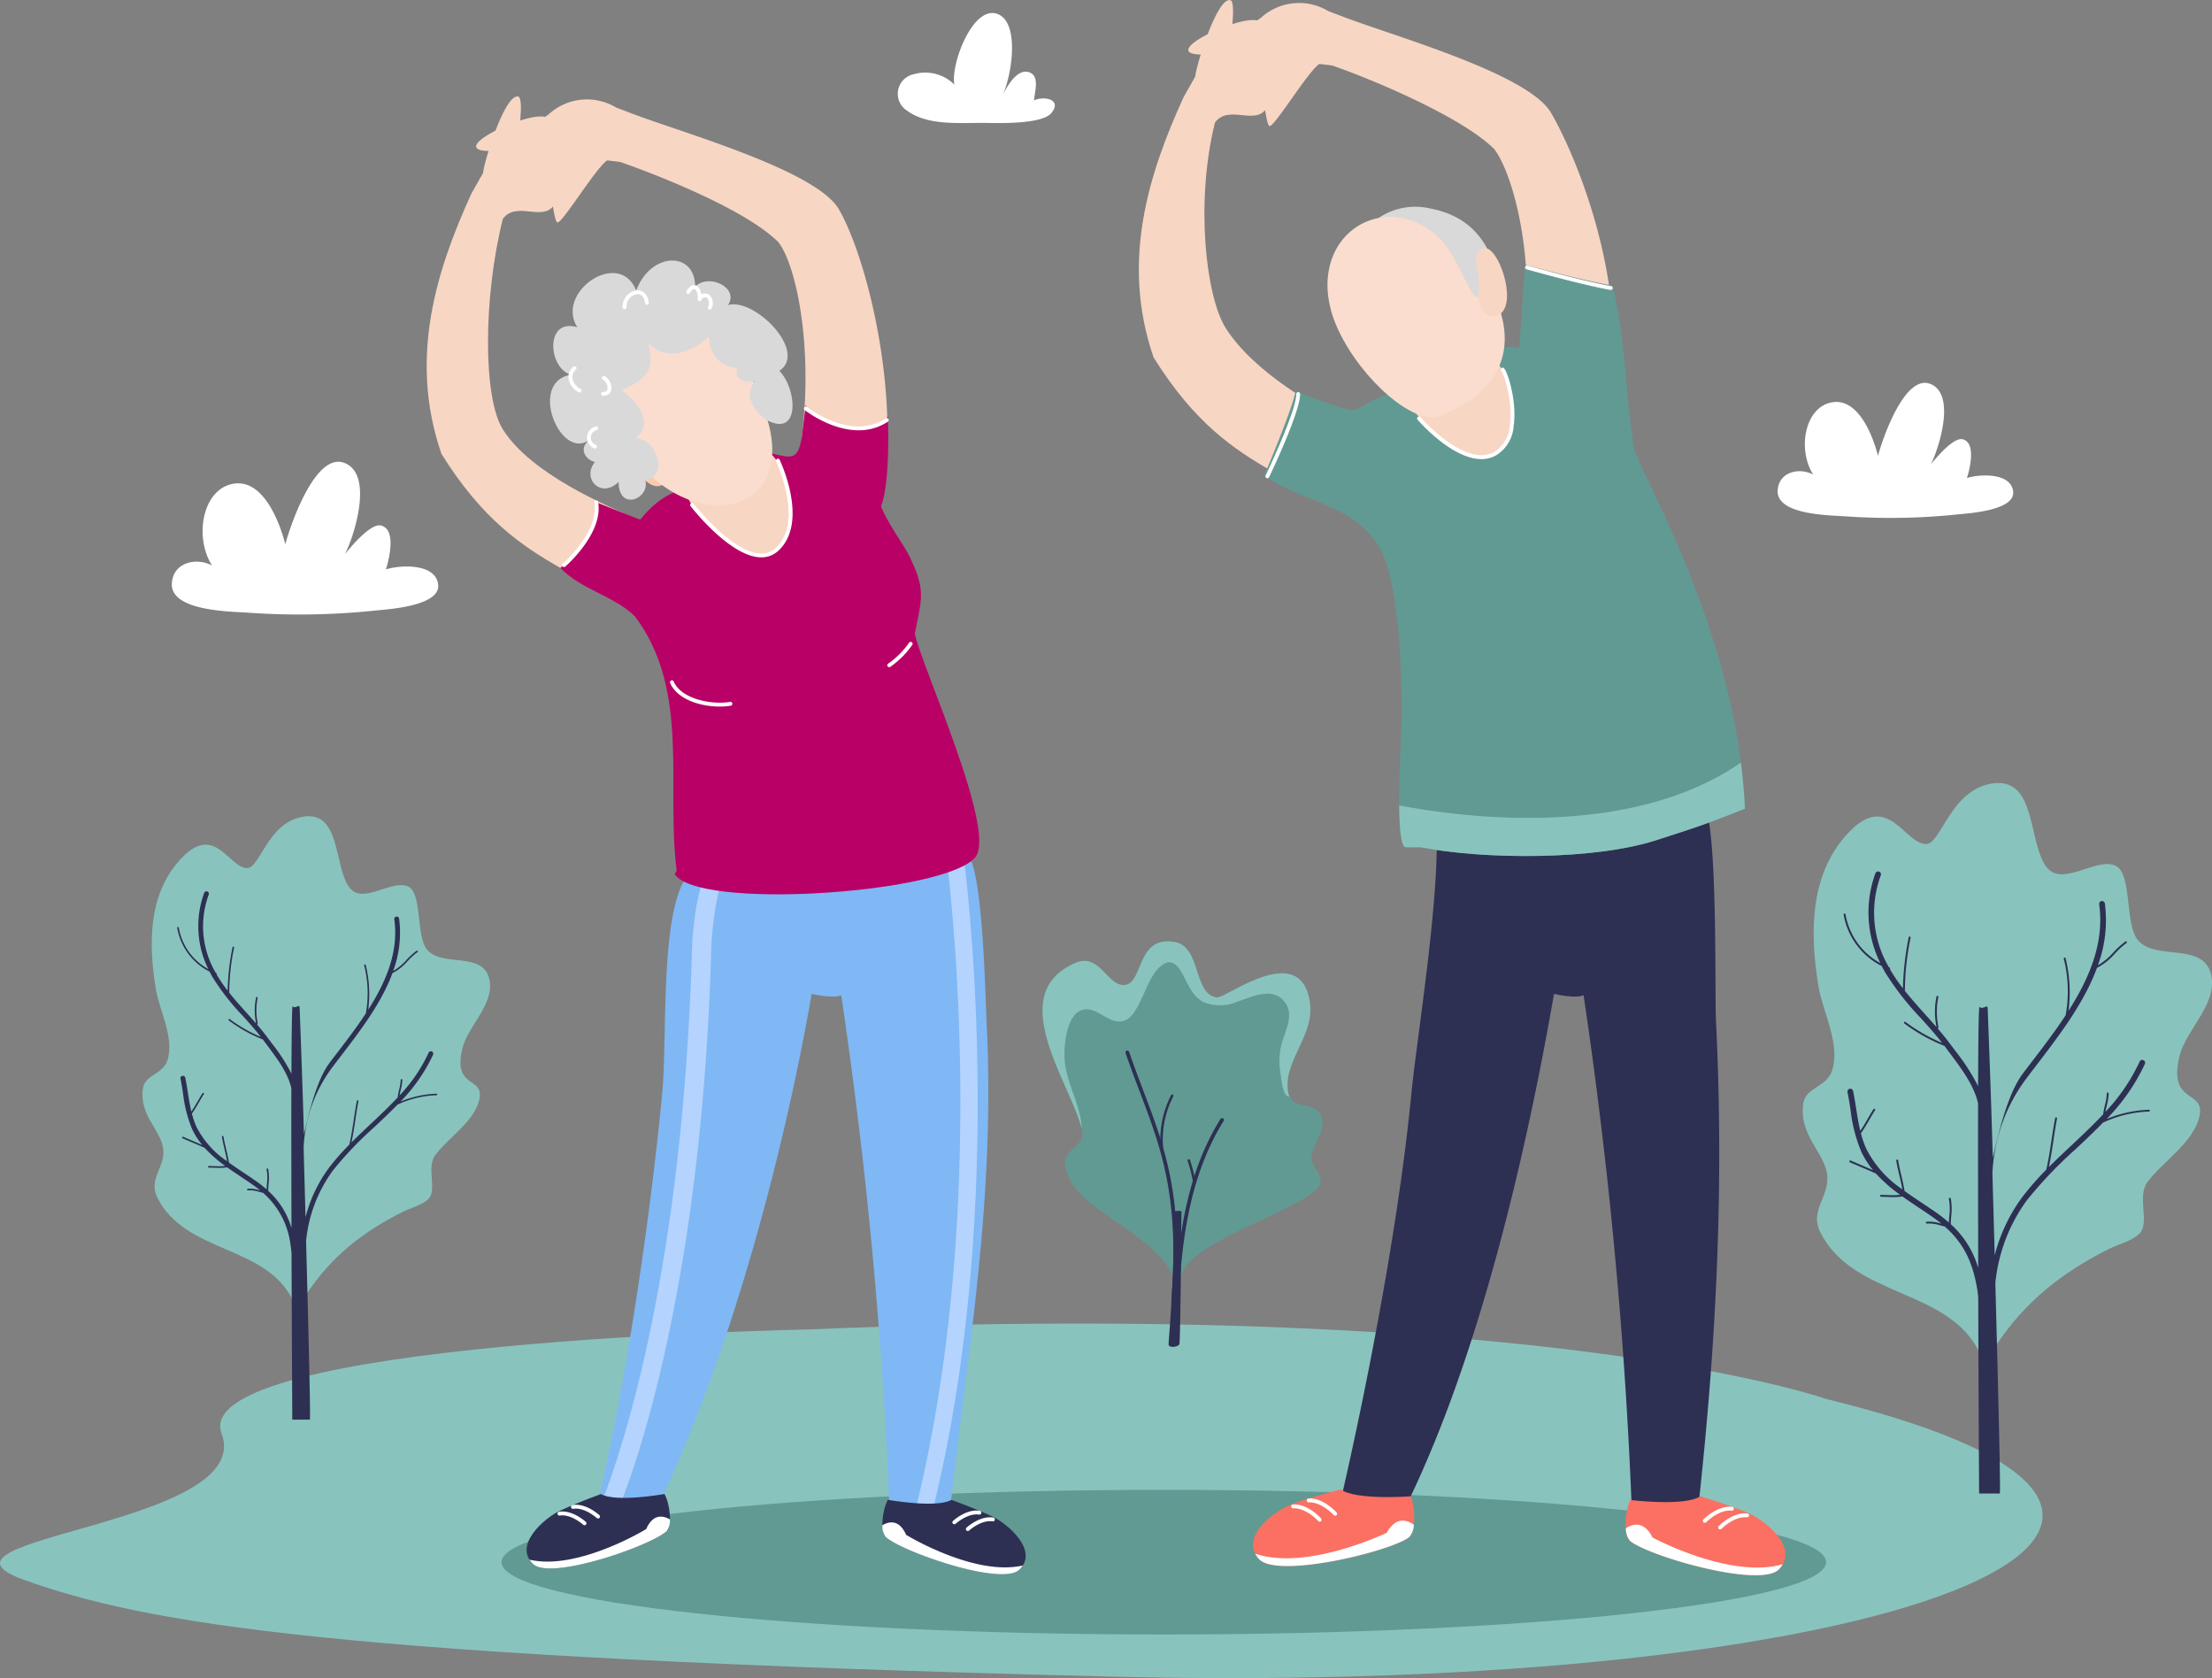 <svg xmlns="http://www.w3.org/2000/svg" id="Gruppe_974" width="348.079" height="264" viewBox="0 0 348.079 264">
    <rect x="0" y="0" width="348.079" height="264" fill="#808080" stroke="none"/>
    <defs>
        <clipPath id="clip-path">
            <path id="Rechteck_300" fill="none" d="M0 0H348.079V264H0z"/>
        </clipPath>
        <style>
            .cls-3{fill:#88c4bd}.cls-4{fill:#619a93}.cls-5{fill:#2d3053}.cls-6{fill:#f8d6c4}.cls-7{fill:#fff}.cls-9{fill:#b4d3fe}.cls-12{fill:#faddce}.cls-13{fill:#d9d9d9}.cls-14{fill:#fb7062}
        </style>
    </defs>
    <g id="Gruppe_973" clip-path="url(#clip-path)">
        <path id="Pfad_1184" d="M127.114 688.4s-97.7 1.821-92.24 16.385-49.761 16.384-30.949 23.06 47.941 12.137 171.13 15.171 191.763-24.273 112.266-43.693c0 0-44.3-15.778-160.207-10.923" class="cls-3" transform="translate(0 -479.248)"/>
        <path id="Pfad_1185" d="M468.99 785.206c0 6.284-46.661 11.378-104.22 11.378s-104.22-5.094-104.22-11.378 46.662-11.378 104.22-11.378 104.22 5.094 104.22 11.378" class="cls-4" transform="translate(-181.634 -539.448)"/>
        <path id="Pfad_1186" d="M562.188 541.83c-2.249-6.279-13.639-10.12-16.265-15.374-2.65-5.3 2.793-4.394 1.894-7.989-1.816-7.262-12.331-21.247-.989-26.107 3.873-1.661 5.051 3.855 7.823 3.458 2.886-.412 1.765-7.749 7.743-6.753 4.272.713 2.909 8.26 6.67 8.73 1.431.179 13.38-9.259 14.66.989.634 5.07-4.245 9.114-3.459 13.837.463 2.78 3.5 1.6 4.776 3.129 1.82 2.184-.637 4.666-1.07 6.836-.355 1.772 2.591 3.585.906 5.27-3.872 3.872-20.767 8.674-21.417 13.877z" class="cls-4" transform="translate(-377.585 -340.871)"/>
        <path id="Pfad_1187" d="M610.316 615.778a.3.3 0 0 1-.294-.3c.115-12.087 1.076-24.642 7.289-34.582a.294.294 0 0 1 .5.311c-6.136 9.817-7.087 22.276-7.2 34.277a.294.294 0 0 1-.294.291" class="cls-5" transform="translate(-425.257 -404.859)"/>
        <path id="Pfad_1188" d="M592.222 585.446h-.022a.294.294 0 0 1-.269-.316c1.336-16.354-1.563-24-4.921-32.863-.742-1.96-1.511-3.987-2.27-6.192a.294.294 0 0 1 .557-.192c.755 2.2 1.521 4.219 2.263 6.176 3.383 8.925 6.3 16.633 4.957 33.118a.293.293 0 0 1-.292.27" class="cls-5" transform="translate(-407.62 -380.405)"/>
        <path id="Pfad_1189" d="M603.03 577.08a.2.2 0 0 1-.195-.17 15.376 15.376 0 0 1 1.659-8.421.2.2 0 0 1 .337.2 14.891 14.891 0 0 0-1.607 8.168.2.2 0 0 1-.167.22h-.026" class="cls-5" transform="translate(-420.191 -396.237)"/>
        <path id="Pfad_1190" d="M607.7 629.082s1.437-.325 1.437 0-.131 20.377-.327 20.836-1.7.652-1.7 0 1.24-13.716.587-20.836" class="cls-5" transform="translate(-423.229 -438.443)"/>
        <path id="Pfad_1191" d="M618.076 606.036a.2.2 0 0 1-.195-.176 21.779 21.779 0 0 0-.84-3.354.2.2 0 1 1 .372-.124 21.7 21.7 0 0 1 .858 3.438.2.2 0 0 1-.175.216h-.02" class="cls-5" transform="translate(-430.143 -419.837)"/>
        <path id="Pfad_1192" d="M563.811 494.375c.828 1.571 1.54 3.358 3.233 4.187a6.978 6.978 0 0 0 5.243-.1c2.433-.824 5.894-2.568 7.708.417.936 1.539.184 3.433-.329 4.978a10.9 10.9 0 0 0-.641 5.482c.137.794.33 3.439 1.072 3.926a.656.656 0 0 0 .4.1 2.78 2.78 0 0 1-.228-.75c-.787-4.723 4.093-8.767 3.459-13.836-1.281-10.248-13.23-.81-14.661-.989-3.762-.471-2.4-8.017-6.67-8.73-5.977-1-4.856 6.341-7.743 6.753-2.773.4-3.95-5.119-7.823-3.458-11.328 4.855-.852 18.813.982 26.081-.152-3.6-2.227-6.787-2.653-10.369-.3-2.486.233-9.579 4.37-8.244 1.41.455 2.649 1.73 4.189 1.75 1.874.026 2.821-2.21 3.514-3.614.859-1.748 1.718-4.4 3.5-5.446 1.5-.877 2.463.688 3.078 1.855" class="cls-3" transform="translate(-377.586 -340.871)"/>
        <path id="Pfad_1193" d="M754.217 418.051c2.13 4.147 1.6 29.6 1.82 33.983 1.384 27.863-.2 52.768-2.731 76.058l-10.543.127a749.766 749.766 0 0 0-7.561-80.23c-1.214.607-4.652-.2-4.652-.2-4.448 25.578-11.876 57.142-23.061 80.1l-10.316-1.214c4.339-18.946 9.072-43.846 10.923-63.112.846-8.795 4.551-30.949 3.945-42.479z" class="cls-5" transform="translate(-486.012 -291.43)"/>
        <path id="Pfad_1194" d="M670.168 55.525c1.837-13.935-1.7-27.106-4.652-30.949-4.969-4.968-18.765-10.808-25.5-13.157l-2.025-.238c-1.763 1.175-6.888 9.617-7.786 9.766-.416.069-.71-2.492-.8-2.743l-9.81-8.5c-7.33 0 5.561-6.169 8.6-5.36l.595-.416a8.914 8.914 0 0 1 10.648-1.042l1.852.695c7.7 3.026 29.381 8.984 33.127 15.226 4.4 7.523 12.429 27.832 9.1 45.21z" class="cls-6" transform="translate(-430.383 -1.119)"/>
        <path id="Pfad_1195" d="M625.309 66.679c-5.237-2.177-15.577-8.083-19.991-15.1-3.114-4.954-4.78-19.857-1.666-32.312 2.109-2.811 6.066.345 7.927-1.982 1.2-1.5 5.283-5.274 2.689-7.219-.683-.512-2.021.844-2.547.142-.264-.353 3.142-6.5-3.821-2.124-.959.6-1.982-.565-1.982-.565.15-.9 1.133-7.3.141-7.5-2.1-.419-5.34 10.151-5.52 12.031L598.7 15.3c-5.424 11.928-9.945 25.763-4.709 40.928 6.431 10.332 12.653 14.486 18.722 17.954z" class="cls-6" transform="translate(-412.462)"/>
        <path id="Pfad_1196" d="M475.321 18.124c-.751-3 2.894-12.929 6.907-11.155 3.263 1.442 2.192 9.22.705 12.631.653-1.3 2.308-4.268 4.224-3.485 1.6.651.757 3.083.67 4.385 1.6-.732 4.441-.155 2.754 1.969-1.373 1.728-7.635 1.629-10.209 1.582-3.9-.07-9.15.545-12.5-1.916a3.142 3.142 0 0 1 1.073-5.755 6.477 6.477 0 0 1 6.375 1.67z" class="cls-7" transform="translate(-325.115 -4.711)"/>
        <path id="Pfad_1197" d="M514.416 17.881a.3.3 0 0 1-.27-.442c1.17-2.273 1.339-5.013.387-6.237a1.745 1.745 0 0 0-1.921-.56.3.3 0 1 1-.136-.592 2.32 2.32 0 0 1 2.536.779c1.1 1.419.963 4.38-.327 6.887a.3.3 0 0 1-.27.165" class="cls-7" transform="translate(-357.092 -6.944)"/>
        <path id="Pfad_1198" d="M122.949 256.78c2.248-.727 7.883-1 8.225 2.417.336 3.366-7.916 3.856-10.036 4.066a114.624 114.624 0 0 1-19.811.327c-2.683-.2-12.435-.19-12.057-4.707.275-3.289 3.931-4.007 6.315-2.722-2.817-4.444-1.548-11.934 3.29-12.845 5.808-1.092 8.237 9.507 8.237 9.507.843-3.092 4.749-14.546 9.3-12.8 4.627 1.774 1.623 11.308.106 14.352 0 0 3.811-4.957 5.662-4.5 2.844.705.77 6.9.77 6.9" class="cls-7" transform="translate(-62.224 -167.198)"/>
        <path id="Pfad_1199" d="M109.8 266.771a.3.3 0 0 1-.287-.2 8.779 8.779 0 0 1 .654-6.8 4.282 4.282 0 0 1 3.622-1.95 2.547 2.547 0 0 1 2.153 1.643.3.3 0 1 1-.552.251 1.965 1.965 0 0 0-1.654-1.29 3.693 3.693 0 0 0-3.068 1.688 8.219 8.219 0 0 0-.581 6.255.3.3 0 0 1-.188.386.307.307 0 0 1-.1.017" class="cls-7" transform="translate(-76.068 -179.725)"/>
        <path id="Pfad_1200" d="M175.812 252.47a.3.3 0 0 1-.138-.034.3.3 0 0 1-.131-.409c1.17-2.273 1.34-5.012.388-6.236a1.749 1.749 0 0 0-1.921-.561.3.3 0 1 1-.136-.591 2.318 2.318 0 0 1 2.536.78c1.1 1.419.963 4.379-.328 6.886a.3.3 0 0 1-.27.165" class="cls-7" transform="translate(-121.046 -170.48)"/>
        <path id="Pfad_1201" d="M196.178 281a.3.3 0 0 1-.138-.034.3.3 0 0 1-.131-.408 2.32 2.32 0 0 0 .164-2.126.455.455 0 0 0-.524-.141.3.3 0 1 1-.136-.592 1.068 1.068 0 0 1 1.14.36 2.8 2.8 0 0 1-.1 2.776.3.3 0 0 1-.27.164" class="cls-7" transform="translate(-136.06 -193.563)"/>
        <path id="Pfad_1202" d="M953.335 213.836c1.988-.643 6.971-.885 7.273 2.138.3 2.975-7 3.409-8.874 3.595a101.279 101.279 0 0 1-17.517.289c-2.373-.176-11-.168-10.661-4.161.243-2.908 3.476-3.543 5.584-2.407-2.49-3.929-1.368-10.552 2.909-11.358 5.136-.966 7.283 8.406 7.283 8.406.745-2.734 4.2-12.861 8.221-11.318 4.092 1.57 1.435 10 .095 12.69 0 0 3.37-4.383 5.006-3.977 2.515.623.681 6.1.681 6.1" class="cls-7" transform="translate(-643.819 -138.629)"/>
        <path id="Pfad_1203" d="M941.627 222.624a.3.3 0 0 1-.287-.2 7.8 7.8 0 0 1 .582-6.039 3.82 3.82 0 0 1 3.234-1.739 2.281 2.281 0 0 1 1.933 1.473.3.3 0 1 1-.552.251 1.7 1.7 0 0 0-1.434-1.12 3.238 3.238 0 0 0-2.68 1.477 7.229 7.229 0 0 0-.509 5.5.3.3 0 0 1-.287.4" class="cls-7" transform="translate(-655.981 -149.623)"/>
        <path id="Pfad_1204" d="M1000 209.977a.3.3 0 0 1-.27-.442c1.029-2 1.182-4.4.347-5.477a1.51 1.51 0 0 0-1.663-.483.3.3 0 0 1-.136-.592 2.077 2.077 0 0 1 2.278.7c.983 1.265.861 3.9-.286 6.126a.3.3 0 0 1-.27.165" class="cls-7" transform="translate(-695.749 -141.447)"/>
        <path id="Pfad_1205" d="M1018 235.2a.3.3 0 0 1-.138-.034.3.3 0 0 1-.131-.409 2.033 2.033 0 0 0 .149-1.842.377.377 0 0 0-.428-.111.3.3 0 1 1-.136-.592.97.97 0 0 1 1.043.331 2.514 2.514 0 0 1-.088 2.492.3.3 0 0 1-.27.165" class="cls-7" transform="translate(-709.025 -161.858)"/>
        <path id="Pfad_1206" d="M681.448 229.186c9.947 1.949 27.511 2.056 37.321-1.214 3.908-1.3 6.068-1.821 13.654-4.855-1.214-27.915-16.9-53.486-17.447-56.74-1.4-8.4-1.162-16.082-3.388-25.589-3.162-.391-13.755-3.236-13.755-3.236l-.915 13.081a26.62 26.62 0 0 0-3.188-.236c-2.687.3-8.439 10.62-12.889 8.192s-8.5 1.619-9.912 1.821-9.2-3.034-9.2-3.034c-.405 2.629-4.956 13.35-4.956 13.35 6.117 4.234 14.02 4.409 18.1 11.205 3.227 5.376 3.547 20.6 3.547 26.622 0 2.767-1.214 20.329.607 20.633z" class="cls-4" transform="translate(-457.845 -95.89)"/>
        <path id="Pfad_1207" fill="#7fb8f4" d="M369.747 445.434c2.13 4.146 2.444 21.861 2.663 26.248 1.384 27.863-3.144 52.337-5.675 75.627h-9.655a749.85 749.85 0 0 0-7.561-80.231c-1.214.607-4.652-.2-4.652-.2-4.448 25.578-13.09 57.749-24.275 80.71l-9.1-1.821c4.339-18.946 7.995-43.832 9.846-63.1.846-8.794-.339-27.12 3.527-33.728z" transform="translate(-217.145 -310.52)"/>
        <path id="Pfad_1208" d="M316.764 553.306c2.82-7.26 12.626-35.945 14.008-86.948 0 0 .247-6.8 1.9-10.931l-3.127.244c-1.57 4.146-1.811 10.687-1.811 10.687-1.355 49.992-10.8 78.542-13.832 86.491z" class="cls-9" transform="translate(-218.828 -317.486)"/>
        <path id="Pfad_1209" d="M480.961 445.882c1.346 11.151 5.951 57.744-4.743 101.592h2.73c10.761-44.123 6.031-91.031 4.718-101.8z" class="cls-9" transform="translate(-331.98 -310.685)"/>
        <path id="Pfad_1210" fill="#facab0" d="M334.194 242.46s2.732 3.338 4.451-.91-4.451.91-4.451.91" transform="translate(-232.972 -167.218)"/>
        <path id="Pfad_1211" d="M298.586 105.083c1.837-13.936-.684-27.1-3.641-30.947-4.969-4.968-18.184-10.28-24.918-12.629L268 61.268c-1.762 1.175-6.888 9.617-7.785 9.766-.416.069-.71-2.492-.8-2.743l-9.81-8.5c-7.33 0 5.562-6.169 8.6-5.36l.595-.415a8.913 8.913 0 0 1 10.648-1.042l1.852.695c7.7 3.031 29.379 8.988 33.125 15.231 4.4 7.523 10.013 29.432 6.687 46.81z" class="cls-6" transform="translate(-172.456 -36.036)"/>
        <path id="Pfad_1212" d="M255.319 116.768c-5.237-2.177-17.243-7.275-21.656-14.3-3.114-4.954-3.114-20.666 0-33.121 2.108-2.811 6.065.345 7.926-1.982 1.2-1.5 5.283-5.273 2.689-7.219-.683-.512-2.021.844-2.548.142-.264-.353 3.142-6.5-3.821-2.124-.959.6-1.982-.565-1.982-.565.149-.9 1.133-7.3.141-7.5-2.1-.419-5.34 10.151-5.52 12.031l-1.84 3.255c-5.424 11.928-9.945 25.763-4.709 40.928 6.431 10.332 12.653 14.486 18.722 17.954z" class="cls-6" transform="translate(-154.536 -34.918)"/>
        <path id="Pfad_1213" fill="#b90066" d="M324.319 217.955c3.268.757 4.108 1.078 4.779-2.276l.663-5.339c1.03 3.214 11.411 5.529 12.913 1.773 0 0 .479 9.875-1.05 14.192.744 2.177 3.623 6.189 4.307 7.555 2.747 5.5 2.138 6.716.991 12.456.968 4.971 13.53 32.226 9.255 35.432l-.3.3c-6.634 5.3-43.046 7.632-46.728 2.124l.3-.607c-1.706-13.2 2.191-28.291-6.548-39.942-3.241-3.241-8.565-4.262-11.748-7.644l.572-.45c2.435-1.985 5.933-6.4 5.063-9.879l6.914 2.728c2.208-2.689 4.9-4.828 8.277-4.889z" transform="translate(-202.968 -146.632)"/>
        <path id="Pfad_1214" d="M355.232 239.554c0 3.742 10.341 14.508 14.723 10.126 3.142-3.143 2.19-12.93-1.557-15.428z" class="cls-6" transform="translate(-247.638 -163.3)"/>
        <path id="Pfad_1215" d="M355.926 357.515c-3 0-6.667-1.1-7.8-3.7a.3.3 0 1 1 .556-.242c1.224 2.811 6.019 3.679 8.872 3.206a.3.3 0 0 1 .1.6 10.592 10.592 0 0 1-1.729.134" class="cls-7" transform="translate(-242.668 -246.357)"/>
        <path id="Pfad_1216" d="M461.312 337.375a.3.3 0 0 1-.182-.547 13.273 13.273 0 0 0 3.3-3.3.3.3 0 1 1 .5.337 13.867 13.867 0 0 1-3.442 3.446.3.3 0 0 1-.182.061" class="cls-7" transform="translate(-321.376 -232.416)"/>
        <path id="Pfad_1217" d="M316.971 188.676c9.741 8.648 22.529 4.2 17.873-9.769 0 0-3.936-15.027-12.717-15.888s-17 6.935-14.117 16.012a15.7 15.7 0 0 0 8.961 9.645" class="cls-12" transform="translate(-214.31 -113.598)"/>
        <path id="Pfad_1218" d="M315.207 152.192c-2.562 0-4.457-2.169-4.457-4.94-2.827 2.828-7.214 3.891-9.625.877.721 2.885 1.311 5.417-4.147 7.585 1.922 1.281 5.529 4.967 2.207 7.56 3.2 0 5.421 5.8 1.566 6.626.734 2.935-4.216 4.939-4.216.241-2.7 2.7-5.854-.449-3.734-3.132-1.25-.25-2.772-1.981-.844-3.493-4.576 3.432-9.758-9.156-2.891-10.24-3.587-.9-4.217-9 .963-7.469-3.487-5.555 6.613-12.442 9.277-5.784 2.324-6.144 9.276-6.206 9.276-.6 2.168-2.168 6.979.194 5.18 2.892 4.156-1.2 12.611 7.334 8.072 10.361 2.776 2.777 3.37 10.635-2.048 7.71-1.177-.882-3.975-3.441-1.806-6.023-.837.167-3.481 0-2.772-2.169" class="cls-13" transform="translate(-199.194 -94.33)"/>
        <path id="Pfad_1219" d="M297.064 194.371a.3.3 0 0 1-.142-.035 2.964 2.964 0 0 1-1.588-2.194 2.044 2.044 0 0 1 .77-1.819.3.3 0 0 1 .389.466 1.436 1.436 0 0 0-.555 1.29 2.345 2.345 0 0 0 1.269 1.721.3.3 0 0 1-.142.571" class="cls-7" transform="translate(-205.874 -132.628)"/>
        <path id="Pfad_1220" d="M323.776 153.774a.3.3 0 0 1-.3-.3 2.587 2.587 0 0 1 2.234-2.677c.8-.048 1.716.429 1.883 1.935a.3.3 0 0 1-.268.336.3.3 0 0 1-.335-.268c-.1-.933-.555-1.442-1.241-1.4a1.968 1.968 0 0 0-1.666 2.06.3.3 0 0 1-.3.309z" class="cls-7" transform="translate(-225.498 -105.123)"/>
        <path id="Pfad_1221" d="M358.667 150.623h-.034a.3.3 0 0 1-.268-.335c.082-.743-.211-1.463-.509-1.563-.186-.058-.455.163-.717.6a.3.3 0 0 1-.522-.311c.582-.977 1.148-.961 1.431-.866.693.233 1.017 1.325.92 2.2a.3.3 0 0 1-.3.27" class="cls-7" transform="translate(-248.574 -103.247)"/>
        <path id="Pfad_1222" d="M364.527 155a.307.307 0 0 1-.12-.024.3.3 0 0 1-.159-.4 1.244 1.244 0 0 0-.14-1.408c-.3-.236-.711.008-.932.173a.3.3 0 1 1-.364-.485 1.286 1.286 0 0 1 1.67-.166 1.819 1.819 0 0 1 .323 2.125.3.3 0 0 1-.279.184" class="cls-7" transform="translate(-252.838 -106.289)"/>
        <path id="Pfad_1223" d="M306.205 224.935a.308.308 0 0 1-.1-.018 1.82 1.82 0 0 1 .229-3.456.3.3 0 0 1 .132.593 1.167 1.167 0 0 0-.9 1.1 1.155 1.155 0 0 0 .743 1.192.3.3 0 0 1-.1.589" class="cls-7" transform="translate(-212.589 -154.379)"/>
        <path id="Pfad_1224" d="M312.656 198.411h-.067a.3.3 0 0 1-.293-.314.321.321 0 0 1 .314-.293c.4.013.61-.131.68-.443a1.46 1.46 0 0 0-.681-1.465.3.3 0 1 1 .238-.558 2.059 2.059 0 0 1 1.035 2.156 1.161 1.161 0 0 1-1.227.918" class="cls-7" transform="translate(-217.707 -136.156)"/>
        <path id="Pfad_1235" d="M469.294 779.024c.449.206 2.977 1.04 6.313 2.566 2.66 1.215 7.516 5.544 4.321 8.464-2.824 2.581-18.454-2.874-20.989-5.192-.864-.789-.568-4.169.342-5.838 0 0 7.737 1.365 10.013 0" class="cls-5" transform="translate(-319.574 -543.071)"/>
        <path id="Pfad_1236" d="M458.947 793.041c2.535 2.318 18.165 7.773 20.989 5.192a3.568 3.568 0 0 0 .6-.706c-7.6 1.772-18.363-4.812-18.363-4.812-1.111-2.525-2.758-2.091-3.737-1.52a2.734 2.734 0 0 0 .512 1.845" class="cls-7" transform="translate(-319.583 -551.25)"/>
        <path id="Pfad_1237" d="M495.117 786.745a.3.3 0 0 1-.205-.526c.084-.079 2.107-1.921 4.2-1.594a.3.3 0 0 1 .254.346.3.3 0 0 1-.346.253c-1.8-.275-3.674 1.424-3.693 1.44a.3.3 0 0 1-.206.081" class="cls-7" transform="translate(-344.943 -546.948)"/>
        <path id="Pfad_1238" d="M502.131 790.252a.3.3 0 0 1-.206-.526c.085-.079 2.1-1.919 4.2-1.594a.3.3 0 0 1 .253.346.3.3 0 0 1-.346.254c-1.8-.275-3.674 1.424-3.692 1.44a.3.3 0 0 1-.205.081" class="cls-7" transform="translate(-349.832 -549.393)"/>
        <path id="Pfad_1239" d="M285.282 776.019c-.45.206-2.977 1.04-6.314 2.565-2.659 1.215-7.515 5.544-4.32 8.464 2.824 2.581 18.453-2.874 20.989-5.192.864-.789.568-4.169-.342-5.838 0 0-7.737 1.365-10.013 0" class="cls-5" transform="translate(-190.728 -540.976)"/>
        <path id="Pfad_1240" d="M296.679 790.037c-2.535 2.318-18.165 7.773-20.989 5.192a3.571 3.571 0 0 1-.6-.705c7.6 1.771 18.363-4.812 18.363-4.812 1.111-2.525 2.758-2.091 3.736-1.52a2.734 2.734 0 0 1-.512 1.845" class="cls-7" transform="translate(-191.771 -549.156)"/>
        <path id="Pfad_1241" d="M300.9 783.741a.3.3 0 0 1-.206-.081c-.018-.016-1.9-1.714-3.692-1.44a.3.3 0 0 1-.346-.254.3.3 0 0 1 .254-.346c2.09-.325 4.112 1.515 4.2 1.594a.3.3 0 0 1-.206.526" class="cls-7" transform="translate(-206.799 -544.854)"/>
        <path id="Pfad_1242" d="M293.884 787.246a.3.3 0 0 1-.206-.081c-.018-.016-1.9-1.715-3.692-1.44a.3.3 0 1 1-.092-.6c2.086-.327 4.111 1.515 4.2 1.594a.3.3 0 0 1-.206.526" class="cls-7" transform="translate(-201.91 -547.297)"/>
        <path id="Pfad_1243" d="M856.364 777.169c.506.2 3.337.967 7.1 2.448 3 1.179 8.6 5.653 5.256 9.056-2.954 3.007-20.473-2.067-23.4-4.467-1-.817-.873-4.553.03-6.443 0 0 8.593 1.043 11.016-.594" class="cls-14" transform="translate(-588.798 -541.778)"/>
        <path id="Pfad_1244" d="M845.379 794.484c2.926 2.4 20.445 7.474 23.4 4.467a3.937 3.937 0 0 0 .616-.812c-8.259 2.4-20.488-4.2-20.488-4.2-1.371-2.711-3.158-2.138-4.2-1.451a3.011 3.011 0 0 0 .673 2" class="cls-7" transform="translate(-588.859 -552.056)"/>
        <path id="Pfad_1245" d="M885.042 785.128a.3.3 0 0 1-.218-.515c.089-.091 2.177-2.224 4.5-1.993a.3.3 0 0 1-.06.6c-2-.214-3.983 1.793-4 1.812a.3.3 0 0 1-.218.092" class="cls-7" transform="translate(-616.766 -545.565)"/>
        <path id="Pfad_1246" d="M892.966 788.568a.3.3 0 0 1-.218-.515c.089-.091 2.175-2.219 4.5-1.994a.3.3 0 0 1 .272.332.3.3 0 0 1-.332.272c-2.019-.2-3.983 1.794-4 1.813a.306.306 0 0 1-.218.092" class="cls-7" transform="translate(-622.29 -547.963)"/>
        <path id="Pfad_1247" d="M664.817 773.6c-.516.177-3.381.818-7.211 2.129-3.052 1.045-8.853 5.269-5.664 8.822 2.82 3.14 20.572-1.147 23.607-3.416 1.035-.773 1.078-4.515.26-6.447 0 0-8.643.657-10.993-1.089" class="cls-14" transform="translate(-453.833 -539.288)"/>
        <path id="Pfad_1248" d="M676.352 792.451c-3.035 2.268-20.787 6.556-23.606 3.416a3.944 3.944 0 0 1-.58-.839c8.153 2.772 20.683-3.285 20.683-3.285 1.494-2.651 3.255-2 4.266-1.261a3.013 3.013 0 0 1-.763 1.97" class="cls-7" transform="translate(-454.635 -550.605)"/>
        <path id="Pfad_1249" d="M683.382 781.038a.3.3 0 0 1-.226-.1c-.019-.02-1.889-2.073-3.923-1.994a.3.3 0 1 1-.032-.606c2.3-.137 4.324 2.1 4.408 2.2a.3.3 0 0 1-.227.5" class="cls-7" transform="translate(-473.282 -542.588)"/>
        <path id="Pfad_1250" d="M675.3 784.126a.3.3 0 0 1-.227-.1c-.018-.02-1.876-2.094-3.921-1.994a.287.287 0 0 1-.32-.286.3.3 0 0 1 .286-.319c2.342-.13 4.325 2.1 4.409 2.2a.3.3 0 0 1-.227.5" class="cls-7" transform="translate(-467.648 -544.74)"/>
        <path id="Pfad_1251" d="M426.287 214.916c-4.461 0-8.443-3.149-8.5-3.191a.3.3 0 1 1 .38-.473c.068.055 6.877 5.43 12.387 1.8a.3.3 0 0 1 .333.507 8.22 8.22 0 0 1-4.6 1.354" class="cls-7" transform="translate(-291.169 -147.221)"/>
        <path id="Pfad_1252" d="M292.343 270.383a.3.3 0 0 1-.2-.532c.058-.05 5.764-5.082 4.963-9.6a.3.3 0 0 1 .246-.351.308.308 0 0 1 .352.246c.861 4.854-4.916 9.947-5.162 10.161a.3.3 0 0 1-.2.074" class="cls-7" transform="translate(-203.586 -181.179)"/>
        <path id="Pfad_1253" d="M369.759 253.759q-.183 0-.372-.015c-4.756-.375-10.51-7.73-10.753-8.043a.3.3 0 1 1 .48-.373c.058.075 5.833 7.457 10.321 7.811a3.291 3.291 0 0 0 2.639-.905c4.432-4.161.072-13.474.028-13.568a.3.3 0 0 1 .548-.26c.189.4 4.592 9.809-.161 14.27a3.868 3.868 0 0 1-2.731 1.083" class="cls-7" transform="translate(-249.966 -166.076)"/>
        <path id="Pfad_1254" d="M730.452 192.032c1.6 3.162 9.127 10.544 13.344 8.857 5.349-2.139 3.789-12.716.118-15.469z" class="cls-6" transform="translate(-509.21 -129.259)"/>
        <path id="Pfad_1255" d="M715.542 109.307a10.3 10.3 0 0 1 8.1-1.691c2.47.509 9.3 1.832 10.993 11.839z" class="cls-13" transform="translate(-498.816 -74.868)"/>
        <path id="Pfad_1256" d="M714.212 121.825c6.06 9.725 4.015 17.837-6.906 22.127-3.946 1.55-12.224-5.645-15.926-13.53-3.926-8.363-.594-15.479 5.214-17.336s13.378 1.935 17.618 8.738" class="cls-12" transform="translate(-480.786 -78.507)"/>
        <path id="Pfad_1259" d="M766.421 132.983s-.422-4.792 1.832-4.087 4.933 9.442 1.551 10.569-3.383-6.483-3.383-6.483" class="cls-6" transform="translate(-534.263 -89.806)"/>
        <path id="Pfad_1266" d="M719.03 111.06a11.587 11.587 0 0 1 10.43 5.567c2.228 3.632 4.227 9.161 4.509 6.342s-1.127-8.033-1.127-8.033-8.316-6.553-13.813-3.875" class="cls-13" transform="translate(-501.248 -76.974)"/>
        <path id="Pfad_1267" d="M657.739 217.222a.3.3 0 0 1-.274-.435c.049-.1 4.826-10.084 4.825-12.814a.3.3 0 0 1 .607 0c0 2.868-4.685 12.661-4.885 13.077a.3.3 0 0 1-.274.172" class="cls-7" transform="translate(-458.309 -141.981)"/>
        <path id="Pfad_1268" d="M805.794 141.731a.328.328 0 0 1-.054 0c-4.514-.8-13.091-3.218-13.177-3.243a.3.3 0 1 1 .165-.584c.086.025 8.635 2.433 13.12 3.23a.3.3 0 0 1-.053.6" class="cls-7" transform="translate(-552.354 -96.124)"/>
        <path id="Pfad_1269" d="M746.354 205.362c-4.625 0-9.785-5.9-10.037-6.192a.3.3 0 0 1 .459-.4c.069.081 6.979 7.979 11.56 5.495a5.27 5.27 0 0 0 2.495-4.186c.528-3.627-.877-8.108-1.351-8.582a.3.3 0 0 1 .429-.429c.6.6 2.085 5.229 1.522 9.1a5.836 5.836 0 0 1-2.806 4.632 4.7 4.7 0 0 1-2.272.561" class="cls-7" transform="translate(-513.247 -133.137)"/>
        <path id="Pfad_1270" d="M726.934 402.827c.03 3.586.271 6.464 1 6.585h2.427c9.947 1.949 27.511 2.056 37.321-1.214 3.908-1.3 6.068-1.82 13.654-4.855-.106-2.443-.329-4.867-.637-7.261-17.654 12.277-44.534 8.526-53.764 6.745" class="cls-3" transform="translate(-506.758 -276.115)"/>
        <path id="Pfad_1271" d="M97.667 500.1c-4.169-8.742-16.9-7.31-21.32-16.157-1.5-2.993 1.4-4.838.9-7.855-.489-2.938-3.838-5.241-3.141-9.426.338-2.033 3.1-2.123 3.815-4.264 1.178-3.533-1.236-7.863-1.795-11.22-1.193-7.16-1.273-15.335 4.265-20.872 5.115-5.115 7.253 1.8 10.1 1.8 2.013 0 3.222-7.156 8.753-8.079 6.126-1.02 4.8 7.97 7.405 11.221 2.1 2.628 6.7-1.476 9.2-.224 2.206 1.1 1.177 7.7 2.919 9.875 2.359 2.948 9.07.1 9.874 4.938.637 3.822-3.4 7.107-4.264 10.547-1.611 6.445 3.247 4.537 2.694 7.855-.593 3.563-4.924 6.266-6.957 8.976-1.531 2.042.361 5.475-1.124 6.958-.943.945-2.875 1.438-4.037 2.019-6.295 3.148-11.207 7.047-15.036 12.792z" class="cls-3" transform="translate(-51.592 -295.536)"/>
        <path id="Pfad_1272" d="M132.857 494.789a16.14 16.14 0 0 0-5.654 1.237 26.368 26.368 0 0 0 5.113-7.349.384.384 0 1 0-.7-.31 24.95 24.95 0 0 1-4.562 6.694c.048-.277.111-.554.175-.824a7.789 7.789 0 0 0 .263-1.62.13.13 0 0 0-.125-.132.136.136 0 0 0-.131.126 7.642 7.642 0 0 1-.256 1.566 9.885 9.885 0 0 0-.23 1.21c-1.344 1.439-2.783 2.792-4.2 4.124-1.019.957-2.054 1.932-3.062 2.941.256-1.186.441-2.392.617-3.566.146-.961.294-1.955.482-2.924a.128.128 0 0 0-.25-.049c-.19.975-.34 1.971-.484 2.935-.195 1.3-.4 2.638-.7 3.944a38.382 38.382 0 0 0-3.167 3.6 22.425 22.425 0 0 0-3.727 7.836c-.1-3.706-.205-7.421-.3-10.953a22.793 22.793 0 0 1 4.7-12.885q.6-.791 1.222-1.6c3.037-3.97 6.327-8.274 8.051-12.961a8.03 8.03 0 0 0 2.4-1.911 11.506 11.506 0 0 1 1.546-1.408.128.128 0 0 0-.148-.21 11.684 11.684 0 0 0-1.58 1.439 8.68 8.68 0 0 1-2.1 1.748 17.373 17.373 0 0 0 .935-8.251.384.384 0 0 0-.76.107c.718 5.1-1.3 9.842-4.1 14.23a19.146 19.146 0 0 0-.387-7.024.128.128 0 0 0-.155-.094.13.13 0 0 0-.094.155 17.8 17.8 0 0 1 .256 7.552c-1.4 2.138-2.974 4.192-4.48 6.162q-.624.814-1.225 1.607c-2.071 2.74-3.274 8.054-4.031 11.257-.277-9.782-.677-19.672-.677-19.912 0-.711-.667.237-1.1-.237-.111-.123-.168 4.165-.19 10.592a28.028 28.028 0 0 0-3.077-4.756l-.323-.432a.119.119 0 0 0-.059-.079l-.223-.3c-.544-.738-1.13-1.454-1.732-2.152a.127.127 0 0 0 .1-.139l-.035-.3a9.7 9.7 0 0 1 .03-3.738.128.128 0 1 0-.244-.076 9.84 9.84 0 0 0-.04 3.844l.025.223c-.5-.578-1.01-1.145-1.512-1.7-.914-1.016-1.844-2.053-2.707-3.139a.1.1 0 0 0 .008-.035v-.025a36.531 36.531 0 0 1 .764-7.031.127.127 0 0 0-.1-.149.126.126 0 0 0-.149.1 38.476 38.476 0 0 0-.766 6.643.169.169 0 0 0 0 .031v.15a22.466 22.466 0 0 1-1.692-2.471l-.058-.108a.148.148 0 0 0 .02-.034c.03-.1-.057-.168-.1-.2l-.033-.018-.036-.015a14.414 14.414 0 0 1-1.069-12.276.384.384 0 0 0-.728-.244 15.262 15.262 0 0 0 .658 11.984 9.211 9.211 0 0 1-4.644-6.506.128.128 0 1 0-.253.03 9.512 9.512 0 0 0 5.088 6.867c.156.3.317.6.493.907a37.293 37.293 0 0 0 4.73 6.048c.963 1.07 1.952 2.171 2.848 3.316a23.114 23.114 0 0 1-4.9-2.8.128.128 0 0 0-.156.2 23.016 23.016 0 0 0 5.364 3c.067.089.136.178.2.268.2.266.4.537.61.816 1.446 1.93 3.158 4.213 3.684 6.6-.015 6.328 0 14.24.019 21.974a12.635 12.635 0 0 0-3.661-5.839c0-.37.029-.738.056-1.094a7.856 7.856 0 0 0-.059-2.329.128.128 0 1 0-.251.054 7.532 7.532 0 0 1 .055 2.255c-.022.292-.044.589-.053.892a18.936 18.936 0 0 0-1.6-1.265c-.661-.468-1.349-.927-2.017-1.373-.773-.516-1.553-1.036-2.31-1.584-.108-.7-.273-1.418-.436-2.112-.152-.65-.311-1.32-.418-1.977a.128.128 0 1 0-.253.042c.109.664.268 1.34.421 1.993.143.606.289 1.227.393 1.841a14.464 14.464 0 0 1-4.786-5.346 12.276 12.276 0 0 1-.751-2.139c.392-.546.765-1.189 1.129-1.817.261-.451.509-.875.758-1.262a.128.128 0 0 0-.216-.139c-.253.392-.5.82-.762 1.272-.321.553-.651 1.12-.991 1.617-.236-.978-.395-1.977-.549-2.958-.122-.777-.247-1.584-.41-2.37a.384.384 0 0 0-.752.157c.16.767.285 1.563.4 2.332a20.437 20.437 0 0 0 1.447 5.634 11.83 11.83 0 0 0 1.571 2.466c-.553-.245-1.113-.484-1.662-.719-.448-.19-.894-.38-1.334-.572a.126.126 0 0 0-.168.065.128.128 0 0 0 .067.169c.439.193.885.382 1.332.572.713.3 1.442.615 2.149.936a20.333 20.333 0 0 0 3.235 2.842 11.255 11.255 0 0 1-1.755.029c-.279-.011-.554-.021-.82-.021a.128.128 0 0 0 0 .257c.262 0 .535.01.811.019s.579.021.869.021a6.713 6.713 0 0 0 1.191-.09c.714.509 1.446 1 2.169 1.481.663.442 1.349.9 2 1.36.373.264.722.533 1.055.8l-.057-.014a5.305 5.305 0 0 0-1.911-.255.127.127 0 0 0-.114.14.133.133 0 0 0 .14.115 4.994 4.994 0 0 1 1.822.248c.183.048.368.1.556.138a12.978 12.978 0 0 1 4.335 8.315c.065.382.113.778.146 1.193.047 13.888.118 26.17.118 26.17h2.763c.13 0-.2-13.449-.594-28.091a22.435 22.435 0 0 1 4.238-11.118 56.955 56.955 0 0 1 6.483-6.79c1.226-1.15 2.466-2.315 3.649-3.54a15.494 15.494 0 0 1 6.144-1.487.13.13 0 0 0 .124-.134.128.128 0 0 0-.132-.122" class="cls-5" transform="translate(-64.181 -322.727)"/>
        <path id="Pfad_1273" d="M964.435 496.375c-4.908-10.293-19.895-8.607-25.1-19.026-1.762-3.524 1.65-5.7 1.057-9.25-.576-3.46-4.52-6.17-3.7-11.1.4-2.393 3.652-2.5 4.493-5.021 1.387-4.16-1.455-9.259-2.113-13.212-1.405-8.431-1.5-18.058 5.021-24.577 6.023-6.023 8.539 2.114 11.89 2.114 2.37 0 3.794-8.427 10.306-9.513 7.213-1.2 5.657 9.384 8.72 13.212 2.475 3.094 7.887-1.738 10.834-.264 2.6 1.3 1.385 9.063 3.437 11.628 2.777 3.47 10.679.121 11.627 5.814.75 4.5-4.007 8.368-5.021 12.42-1.9 7.59 3.823 5.343 3.172 9.249-.7 4.2-5.8 7.379-8.193 10.57-1.8 2.4.425 6.446-1.323 8.193-1.111 1.112-3.386 1.693-4.754 2.378-7.412 3.706-13.2 8.3-17.705 15.062z" class="cls-3" transform="translate(-652.902 -283.516)"/>
        <path id="Pfad_1274" d="M1005.872 490.12a19.014 19.014 0 0 0-6.657 1.457 31.051 31.051 0 0 0 6.021-8.653.452.452 0 1 0-.826-.366 29.4 29.4 0 0 1-5.372 7.883c.056-.327.131-.653.206-.971a9.142 9.142 0 0 0 .309-1.907.152.152 0 0 0-.147-.154.159.159 0 0 0-.154.148 8.933 8.933 0 0 1-.3 1.844 11.893 11.893 0 0 0-.271 1.425c-1.583 1.694-3.276 3.288-4.95 4.856-1.2 1.127-2.419 2.275-3.605 3.464.3-1.4.521-2.817.727-4.2.171-1.132.347-2.3.567-3.444a.15.15 0 1 0-.3-.057c-.223 1.148-.4 2.321-.569 3.455-.229 1.532-.473 3.107-.828 4.643A45.206 45.206 0 0 0 986 503.79a26.4 26.4 0 0 0-4.389 9.227c-.12-4.364-.241-8.739-.358-12.9a26.841 26.841 0 0 1 5.533-15.173q.7-.932 1.439-1.888c3.576-4.675 7.449-9.743 9.48-15.261a9.453 9.453 0 0 0 2.829-2.25 13.581 13.581 0 0 1 1.82-1.659.151.151 0 0 0-.174-.246 13.788 13.788 0 0 0-1.861 1.693 10.224 10.224 0 0 1-2.47 2.058 20.459 20.459 0 0 0 1.1-9.715.452.452 0 0 0-.9.126c.845 6.006-1.531 11.589-4.823 16.756a22.562 22.562 0 0 0-.457-8.271.151.151 0 0 0-.182-.111.153.153 0 0 0-.111.182 20.948 20.948 0 0 1 .3 8.893c-1.653 2.517-3.5 4.936-5.275 7.255q-.735.959-1.443 1.892c-2.438 3.226-3.855 9.483-4.747 13.255-.326-11.517-.8-23.164-.8-23.446 0-.837-.785.279-1.29-.278-.131-.144-.2 4.9-.224 12.472a32.969 32.969 0 0 0-3.623-5.6L975 480.3a.143.143 0 0 0-.07-.093c-.088-.117-.177-.239-.263-.355-.641-.869-1.331-1.712-2.04-2.535a.15.15 0 0 0 .12-.163l-.042-.355a11.436 11.436 0 0 1 .035-4.4.15.15 0 1 0-.287-.089 11.6 11.6 0 0 0-.047 4.527l.029.263c-.591-.682-1.189-1.349-1.781-2.008-1.077-1.2-2.171-2.418-3.187-3.7a.124.124 0 0 0 .009-.042v-.029a43.042 43.042 0 0 1 .9-8.279.151.151 0 0 0-.3-.056 45.406 45.406 0 0 0-.9 7.823.231.231 0 0 0 0 .036v.177a26.447 26.447 0 0 1-1.983-2.9c-.025-.043-.046-.086-.069-.128a.264.264 0 0 0 .024-.039c.035-.118-.068-.2-.117-.237l-.039-.021-.042-.019a16.972 16.972 0 0 1-1.259-14.455.452.452 0 0 0-.858-.288 17.97 17.97 0 0 0 .776 14.111 10.843 10.843 0 0 1-5.469-7.661.15.15 0 1 0-.3.037 11.2 11.2 0 0 0 5.991 8.085c.184.356.375.712.58 1.068a43.939 43.939 0 0 0 5.57 7.12c1.133 1.261 2.3 2.557 3.354 3.905a27.2 27.2 0 0 1-5.767-3.3.15.15 0 0 0-.184.237 27.1 27.1 0 0 0 6.316 3.536c.079.1.161.21.237.315.23.313.472.633.718.961 1.7 2.274 3.719 4.961 4.339 7.775-.017 7.452 0 16.768.022 25.876a14.889 14.889 0 0 0-4.311-6.875c0-.436.034-.869.066-1.288a9.259 9.259 0 0 0-.069-2.743.151.151 0 0 0-.3.064 8.825 8.825 0 0 1 .064 2.655c-.025.343-.052.694-.062 1.051a22.464 22.464 0 0 0-1.885-1.489c-.779-.551-1.589-1.092-2.376-1.616-.91-.607-1.828-1.22-2.72-1.866-.128-.829-.321-1.669-.513-2.486-.18-.765-.366-1.555-.493-2.328a.151.151 0 1 0-.3.049c.129.782.315 1.578.5 2.347.168.714.339 1.444.463 2.168a17.035 17.035 0 0 1-5.636-6.3 14.5 14.5 0 0 1-.885-2.519c.462-.642.9-1.4 1.329-2.14.308-.53.6-1.03.893-1.485a.151.151 0 1 0-.254-.163c-.3.461-.59.965-.9 1.5-.378.652-.766 1.319-1.168 1.9-.277-1.152-.464-2.328-.646-3.482-.144-.917-.291-1.865-.484-2.791a.452.452 0 0 0-.885.184c.189.9.335 1.84.476 2.746a24.063 24.063 0 0 0 1.7 6.633 13.919 13.919 0 0 0 1.849 2.9c-.651-.288-1.31-.57-1.956-.846-.528-.224-1.052-.448-1.57-.673a.15.15 0 1 0-.12.276c.518.227 1.044.45 1.569.674.84.358 1.7.724 2.531 1.1a23.91 23.91 0 0 0 3.81 3.346 13.242 13.242 0 0 1-2.067.034c-.329-.013-.652-.024-.965-.024a.151.151 0 0 0 0 .3c.309 0 .629.012.955.022s.682.024 1.023.024a7.918 7.918 0 0 0 1.4-.106c.841.6 1.7 1.175 2.554 1.745.78.519 1.588 1.058 2.354 1.6.439.311.85.627 1.242.947l-.067-.018a6.251 6.251 0 0 0-2.25-.3.15.15 0 0 0-.135.165.156.156 0 0 0 .165.135 5.9 5.9 0 0 1 2.144.292c.215.056.434.112.656.162 2.884 2.532 4.37 5.44 5.105 9.791.076.451.133.916.172 1.406.054 16.354.139 30.815.139 30.815h3.254c.153 0-.233-15.837-.7-33.078a26.42 26.42 0 0 1 4.99-13.091 67.073 67.073 0 0 1 7.634-8c1.443-1.354 2.9-2.726 4.3-4.169a18.249 18.249 0 0 1 7.235-1.751.153.153 0 0 0 .146-.158.15.15 0 0 0-.156-.144" class="cls-5" transform="translate(-667.726 -315.532)"/>
    </g>
</svg>
